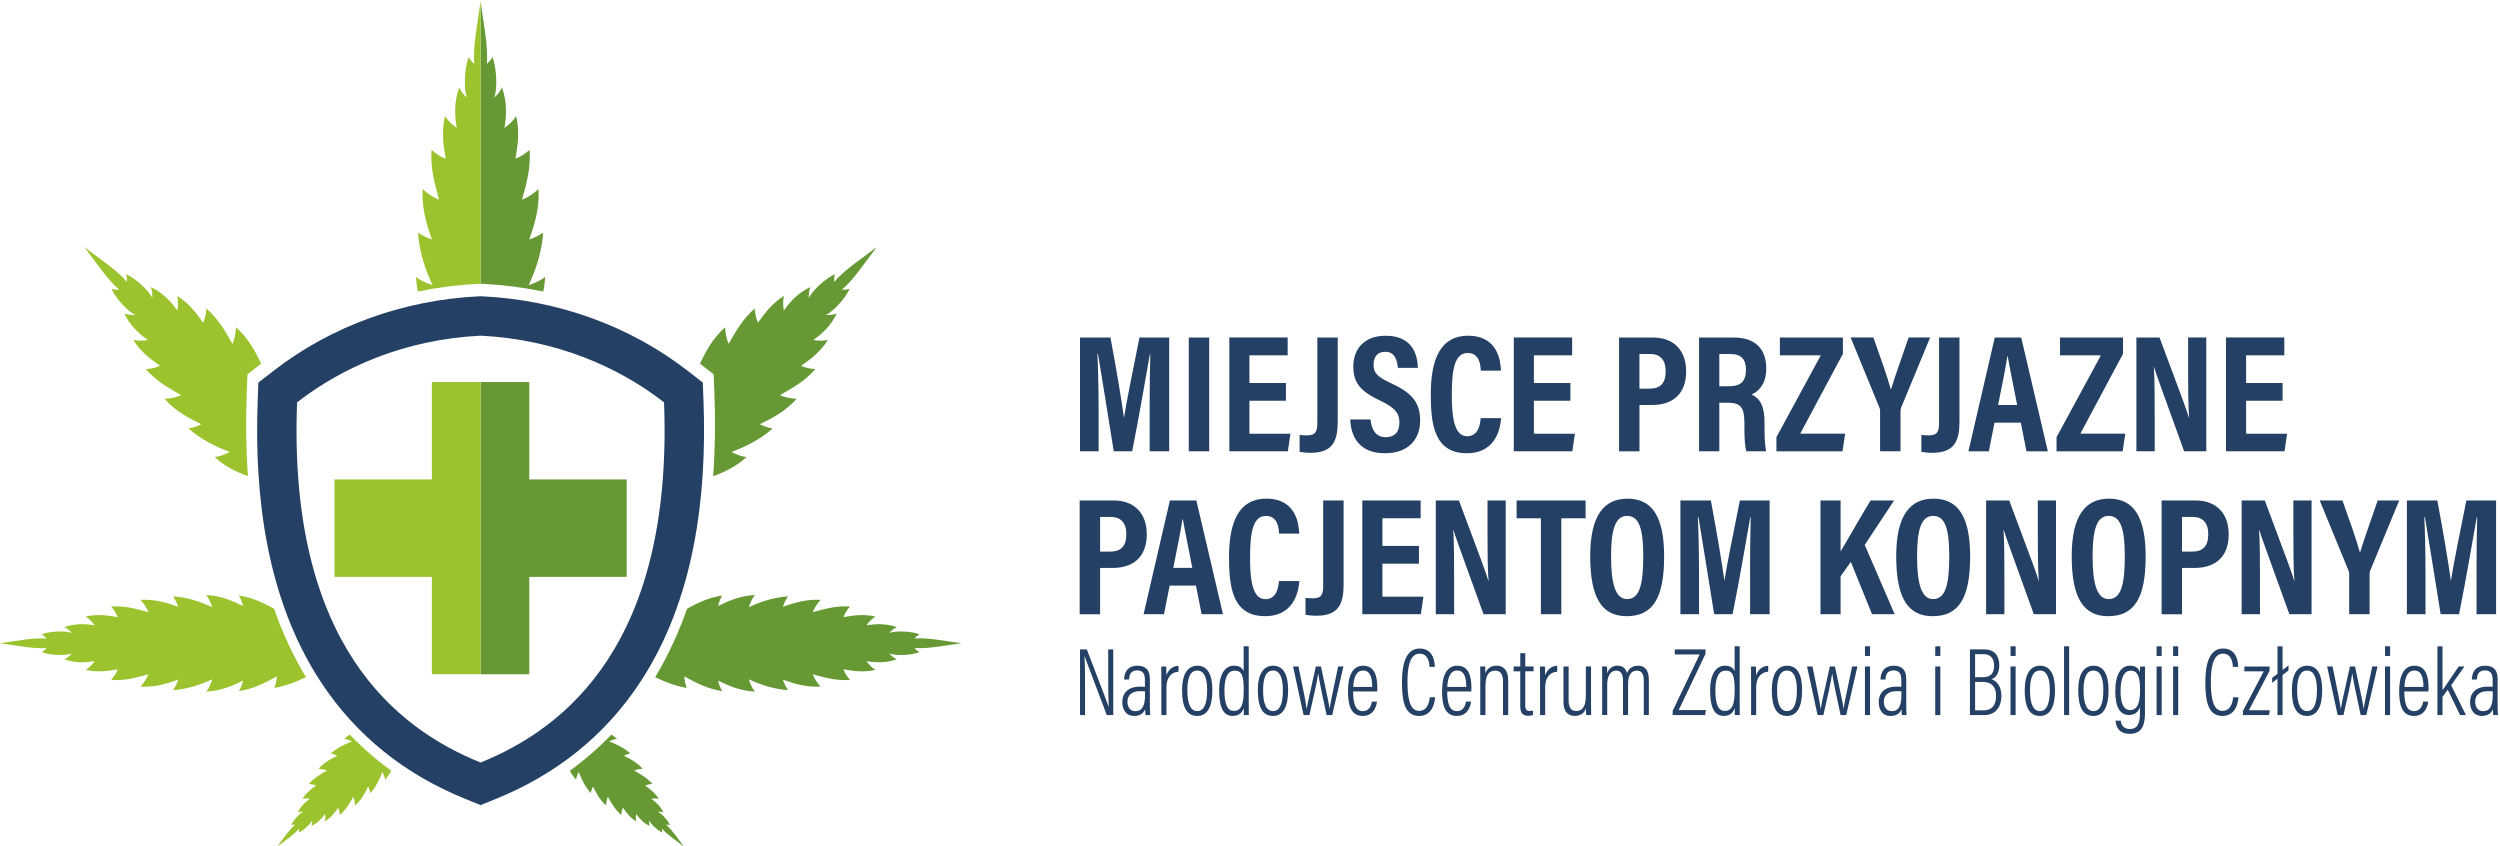 <?xml version="1.0" encoding="utf-8"?>
<!-- Generator: Adobe Illustrator 28.0.0, SVG Export Plug-In . SVG Version: 6.00 Build 0)  -->
<svg version="1.1" id="Warstwa_1" xmlns="http://www.w3.org/2000/svg" xmlns:xlink="http://www.w3.org/1999/xlink" x="0px" y="0px"
	 viewBox="0 0 845 286" style="enable-background:new 0 0 845 286;" xml:space="preserve">
<style type="text/css">
	.st0{fill-rule:evenodd;clip-rule:evenodd;fill:#254065;}
	.st1{fill-rule:evenodd;clip-rule:evenodd;fill:#669833;}
	.st2{fill-rule:evenodd;clip-rule:evenodd;fill:#9AC32D;}
	.st3{fill:#254065;}
</style>
<g>
	<path class="st0" d="M87.33,129.31l-0.23,6.19c-1.23,32.43,3.12,67.14,21.25,94.86c12.06,18.44,28.76,31.53,49.1,39.74l4.99,2.02
		l4.99-2.02c20.33-8.21,37.04-21.3,49.1-39.74c18.13-27.72,22.48-62.43,21.25-94.86l-0.23-6.19l-4.89-3.81
		c-19.89-15.51-44.43-24.11-69.56-25.34l-0.65-0.03l-0.65,0.03c-25.13,1.23-49.67,9.83-69.56,25.34L87.33,129.31z M100.41,136
		c15.29-11.93,36.54-21.29,62.02-22.54c25.48,1.25,46.73,10.61,62.02,22.54c3.08,81.44-33.3,110.14-62.02,121.74
		C133.71,246.14,97.33,217.45,100.41,136z"/>
	<path class="st1" d="M245.11,110.6c-4.35,3.93-6.48,8.11-8.52,12.31l4.63,3.61l0.25,6.5c0.35,9.2,0.27,18.57-0.41,27.93
		c3.85-1.41,7.65-3.19,11.25-6.46c-1.79-0.2-3.46-0.88-5.1-1.73c4.79-1.78,9.59-4.13,13.93-7.91c-1.47-0.3-2.92-0.75-4.34-1.47
		c4.25-2.06,8.49-4.19,12.47-8.6c-1.92-0.05-3.82-0.42-5.68-1.21c4.18-2.37,8.38-4.67,11.98-8.82c-1.58-0.12-3.24-0.33-4.78-1.14
		c3.39-2.34,6.65-4.86,9.03-8.73c-1.63,0.36-3.27,0.36-4.93,0.03c3.2-2.21,6.19-5.16,7.93-8.95c-1.22,0.46-2.44,0.55-3.68,0.52
		c2.77-1.42,6.68-5.77,8.03-8.85c-0.85,0.28-1.72,0.32-2.61,0.26c4.01-3.3,8.06-9.59,11.8-14.4c-4.81,3.75-11.1,7.79-14.4,11.8
		c-0.05-0.89-0.02-1.76,0.26-2.61c-3.08,1.35-7.43,5.26-8.85,8.03c-0.04-1.23,0.06-2.46,0.52-3.68c-3.79,1.74-6.74,4.73-8.95,7.93
		c-0.33-1.66-0.33-3.3,0.03-4.93c-3.86,2.38-6.39,5.65-8.73,9.03c-0.81-1.54-1.01-3.2-1.14-4.78c-4.15,3.6-6.44,7.8-8.82,11.98
		C245.53,114.42,245.16,112.52,245.11,110.6 M255.16,201.11c-4.9,0.25-8.72,1.89-12.42,3.71c0.25-1.32,0.74-2.47,1.37-3.53
		c-4.48,0.62-8.22,2.46-11.88,4.45c-2.82,8.04-6.37,15.8-10.78,23.14c3.23,1.57,6.67,2.92,10.67,3.65c-0.44-1.23-0.76-2.51-0.8-3.9
		c3.95,2.17,7.94,4.28,12.78,4.95c-0.63-1.05-1.12-2.21-1.37-3.53c3.69,1.82,7.51,3.47,12.42,3.71c-0.97-1.2-1.57-2.63-2.04-4.15
		c3.99,1.82,8.32,3.32,13.25,3.65c-0.71-1.07-1.32-2.23-1.74-3.53c3.83,1.33,7.69,2.61,12.78,2.35c-1.14-1.2-2.06-2.57-2.71-4.18
		c3.97,1.09,7.92,2.25,12.62,1.92c-0.88-1.03-1.76-2.16-2.21-3.59c3.48,0.63,6.99,1.08,10.78,0.19c-1.21-0.77-2.21-1.77-3.01-2.97
		c3.28,0.6,6.88,0.63,10.24-0.62c-1.01-0.46-1.82-1.15-2.54-1.92c2.54,0.82,7.56,0.55,10.24-0.49c-0.68-0.34-1.24-0.85-1.74-1.42
		c4.44,0.43,10.7-0.93,15.9-1.58c-5.19-0.65-11.46-2.01-15.9-1.58c0.5-0.57,1.06-1.08,1.74-1.42c-2.68-1.05-7.7-1.32-10.24-0.5
		c0.72-0.77,1.53-1.46,2.54-1.92c-3.36-1.24-6.96-1.22-10.24-0.62c0.81-1.2,1.8-2.2,3.01-2.97c-3.79-0.9-7.3-0.45-10.78,0.19
		c0.45-1.42,1.33-2.56,2.21-3.59c-4.7-0.33-8.64,0.83-12.62,1.92c0.65-1.61,1.57-2.98,2.71-4.18c-5.09-0.26-8.96,1.03-12.78,2.35
		c0.42-1.3,1.03-2.46,1.74-3.53c-4.93,0.33-9.26,1.83-13.25,3.65C253.6,203.75,254.2,202.31,255.16,201.11z M217.23,259.85
		c-2.04-2.26-4.22-3.35-6.4-4.41c0.73-0.37,1.47-0.6,2.23-0.76c-2.22-1.94-4.69-3.14-7.14-4.06c0.84-0.44,1.7-0.79,2.62-0.89
		c-0.62-0.56-1.24-1.03-1.88-1.44c-4.33,4.5-9.02,8.57-14.04,12.22c0.55,1.03,1.22,2.04,2.11,3.03c0.1-0.92,0.45-1.78,0.89-2.61
		c0.92,2.46,2.12,4.92,4.06,7.14c0.15-0.75,0.38-1.5,0.76-2.23c1.06,2.18,2.15,4.35,4.41,6.4c0.03-0.99,0.21-1.96,0.62-2.91
		c1.22,2.14,2.39,4.3,4.52,6.14c0.06-0.81,0.17-1.66,0.58-2.45c1.2,1.74,2.49,3.41,4.48,4.63c-0.19-0.84-0.18-1.68-0.02-2.53
		c1.13,1.64,2.64,3.17,4.59,4.07c-0.23-0.62-0.28-1.25-0.26-1.89c0.73,1.42,2.96,3.43,4.54,4.12c-0.14-0.43-0.16-0.88-0.13-1.34
		c1.69,2.06,4.92,4.13,7.39,6.05c-1.92-2.47-4-5.69-6.05-7.38c0.45-0.03,0.9-0.01,1.34,0.13c-0.69-1.58-2.7-3.81-4.12-4.54
		c0.63-0.02,1.26,0.03,1.89,0.26c-0.89-1.94-2.43-3.46-4.07-4.59c0.85-0.17,1.69-0.17,2.53,0.02c-1.22-1.98-2.9-3.28-4.63-4.48
		c0.79-0.41,1.64-0.52,2.45-0.58c-1.84-2.13-4-3.3-6.14-4.52C215.27,260.06,216.24,259.87,217.23,259.85z M162.43,0.39V95.9
		l0.69,0.03c6.9,0.34,13.76,1.21,20.51,2.6c0.32-1.55,0.54-3.18,0.62-4.92c-1.61,1.29-3.52,2.09-5.54,2.73
		c2.43-5.32,4.43-11.12,4.88-17.7c-1.43,0.95-2.98,1.76-4.71,2.32c1.77-5.11,3.48-10.27,3.14-17.07c-1.6,1.52-3.43,2.76-5.58,3.62
		c1.46-5.31,3.01-10.57,2.56-16.85c-1.38,1.18-2.89,2.35-4.79,2.95c0.85-4.64,1.45-9.33,0.25-14.39c-1.03,1.61-2.36,2.94-3.97,4.02
		c0.8-4.38,0.83-9.19-0.83-13.67c-0.62,1.35-1.53,2.43-2.56,3.4c1.1-3.4,0.74-10.09-0.66-13.68c-0.46,0.91-1.14,1.65-1.9,2.32
		C165.11,15.69,163.3,7.32,162.43,0.39z"/>
	<path class="st2" d="M79.75,110.6c4.35,3.93,6.48,8.11,8.52,12.31l-4.63,3.61l-0.25,6.5c-0.35,9.2-0.27,18.57,0.41,27.93
		c-3.85-1.41-7.65-3.19-11.25-6.46c1.79-0.2,3.46-0.88,5.1-1.73c-4.79-1.78-9.59-4.13-13.93-7.91c1.47-0.3,2.92-0.75,4.34-1.47
		c-4.25-2.06-8.49-4.19-12.47-8.6c1.92-0.05,3.82-0.42,5.68-1.21c-4.18-2.37-8.38-4.67-11.98-8.82c1.58-0.12,3.23-0.33,4.78-1.14
		c-3.38-2.34-6.65-4.86-9.03-8.73c1.63,0.36,3.27,0.36,4.93,0.03c-3.2-2.21-6.19-5.16-7.93-8.95c1.22,0.46,2.44,0.55,3.68,0.52
		c-2.77-1.42-6.68-5.77-8.03-8.85c0.85,0.28,1.72,0.32,2.61,0.26c-4.01-3.3-8.06-9.59-11.8-14.4c4.81,3.75,11.1,7.79,14.4,11.8
		c0.05-0.89,0.02-1.76-0.26-2.61c3.08,1.35,7.43,5.26,8.85,8.03c0.04-1.23-0.06-2.46-0.52-3.68c3.79,1.74,6.74,4.73,8.95,7.93
		c0.33-1.66,0.33-3.3-0.03-4.93c3.86,2.38,6.39,5.65,8.73,9.03c0.81-1.54,1.02-3.2,1.14-4.78c4.15,3.6,6.44,7.8,8.82,11.98
		C79.33,114.42,79.7,112.52,79.75,110.6 M69.7,201.11c4.9,0.25,8.72,1.89,12.42,3.71c-0.25-1.32-0.74-2.47-1.37-3.53
		c4.48,0.62,8.22,2.46,11.88,4.45c2.82,8.04,6.37,15.8,10.78,23.14c-3.23,1.57-6.67,2.92-10.67,3.65c0.44-1.23,0.76-2.51,0.8-3.9
		c-3.95,2.17-7.94,4.28-12.78,4.95c0.63-1.05,1.12-2.21,1.37-3.53c-3.69,1.82-7.51,3.47-12.42,3.71c0.97-1.2,1.57-2.63,2.04-4.15
		c-3.99,1.82-8.32,3.32-13.25,3.65c0.71-1.07,1.32-2.23,1.74-3.53c-3.83,1.33-7.69,2.61-12.78,2.35c1.14-1.2,2.06-2.57,2.71-4.18
		c-3.97,1.09-7.92,2.25-12.62,1.92c0.88-1.03,1.76-2.16,2.21-3.59c-3.48,0.63-6.99,1.08-10.78,0.19c1.21-0.77,2.21-1.77,3.01-2.97
		c-3.28,0.6-6.88,0.63-10.24-0.62c1.01-0.46,1.82-1.15,2.54-1.92c-2.55,0.82-7.56,0.55-10.24-0.49c0.68-0.34,1.24-0.85,1.74-1.42
		c-4.44,0.43-10.7-0.93-15.9-1.58c5.19-0.65,11.46-2.01,15.9-1.58c-0.5-0.57-1.06-1.08-1.74-1.42c2.68-1.05,7.7-1.32,10.24-0.5
		c-0.72-0.77-1.53-1.46-2.54-1.92c3.36-1.24,6.96-1.22,10.24-0.62c-0.81-1.2-1.8-2.2-3.01-2.97c3.79-0.9,7.3-0.45,10.78,0.19
		c-0.45-1.42-1.33-2.56-2.21-3.59c4.7-0.33,8.64,0.83,12.62,1.92c-0.65-1.61-1.57-2.98-2.71-4.18c5.09-0.26,8.96,1.03,12.78,2.35
		c-0.42-1.3-1.03-2.46-1.74-3.53c4.93,0.33,9.26,1.83,13.25,3.65C71.27,203.75,70.66,202.31,69.7,201.11z M107.64,259.85
		c2.04-2.26,4.22-3.35,6.4-4.41c-0.73-0.37-1.47-0.6-2.23-0.76c2.22-1.94,4.69-3.14,7.14-4.06c-0.84-0.44-1.7-0.79-2.62-0.89
		c0.62-0.56,1.24-1.03,1.88-1.44c4.33,4.5,9.02,8.57,14.04,12.22c-0.55,1.03-1.22,2.04-2.11,3.03c-0.1-0.92-0.45-1.78-0.89-2.61
		c-0.92,2.46-2.12,4.92-4.06,7.14c-0.15-0.75-0.38-1.5-0.76-2.23c-1.06,2.18-2.15,4.35-4.41,6.4c-0.03-0.99-0.21-1.96-0.62-2.91
		c-1.22,2.14-2.39,4.3-4.52,6.14c-0.06-0.81-0.17-1.66-0.58-2.45c-1.2,1.74-2.49,3.41-4.48,4.63c0.19-0.84,0.19-1.68,0.02-2.53
		c-1.13,1.64-2.64,3.17-4.59,4.07c0.23-0.62,0.28-1.25,0.26-1.89c-0.73,1.42-2.96,3.43-4.54,4.12c0.14-0.43,0.16-0.88,0.13-1.34
		c-1.69,2.06-4.92,4.13-7.39,6.05c1.92-2.47,4-5.69,6.05-7.38c-0.45-0.03-0.9-0.01-1.34,0.13c0.69-1.58,2.7-3.81,4.12-4.54
		c-0.63-0.02-1.26,0.03-1.89,0.26c0.89-1.94,2.43-3.46,4.07-4.59c-0.85-0.17-1.69-0.17-2.53,0.02c1.22-1.98,2.9-3.28,4.63-4.48
		c-0.79-0.41-1.64-0.52-2.45-0.58c1.85-2.13,4-3.3,6.14-4.52C109.59,260.06,108.62,259.87,107.64,259.85z M162.43,0.39V95.9
		l-0.68,0.03c-6.9,0.34-13.76,1.21-20.51,2.6c-0.32-1.55-0.54-3.18-0.62-4.92c1.61,1.29,3.52,2.09,5.54,2.73
		c-2.43-5.32-4.43-11.12-4.88-17.7c1.43,0.95,2.98,1.76,4.71,2.32c-1.77-5.11-3.48-10.27-3.14-17.07c1.6,1.52,3.43,2.76,5.58,3.62
		c-1.46-5.31-3.01-10.57-2.56-16.85c1.38,1.18,2.89,2.35,4.79,2.95c-0.85-4.64-1.45-9.33-0.25-14.39c1.03,1.61,2.36,2.94,3.97,4.02
		c-0.8-4.38-0.83-9.19,0.83-13.67c0.62,1.35,1.53,2.43,2.56,3.4c-1.1-3.4-0.74-10.09,0.66-13.68c0.46,0.91,1.14,1.65,1.9,2.32
		C159.75,15.69,161.56,7.32,162.43,0.39z"/>
	<polygon class="st1" points="162.43,129.13 178.89,129.13 178.89,162.05 211.81,162.05 211.81,194.98 178.89,194.98 178.89,227.9 
		162.43,227.9 	"/>
	<polygon class="st2" points="162.43,129.13 145.97,129.13 145.97,162.05 113.05,162.05 113.05,194.98 145.97,194.98 145.97,227.9 
		162.43,227.9 	"/>
</g>
<g>
	<path class="st3" d="M388.57,138.23c0-6.56,0.11-14.06,0.23-18.42h-0.16c-1.33,7.3-3.46,20.28-5.97,32.72h-6.22
		c-1.86-11.59-4.07-25.4-5.31-32.83h-0.21c0.23,4.49,0.4,12.55,0.4,19.19v13.64h-6.29v-38.45h10.29
		c2.01,10.62,3.78,21.36,4.55,26.97h0.06c0.78-5.22,3.19-16.8,5.2-26.97h10.05v38.45h-6.6V138.23z"/>
	<path class="st3" d="M408.71,114.09v38.45h-6.9v-38.45H408.71z"/>
	<path class="st3" d="M434.65,135.44h-12.34v11.16h13.85l-0.85,5.92h-19.8v-38.45h19.72v6.02h-12.92v9.36h12.34V135.44z"/>
	<path class="st3" d="M452.15,142.44c0,6.35-1.49,10.61-9.17,10.61c-1.51,0-2.85-0.16-3.71-0.33V147c0.63,0.06,1.48,0.17,2.45,0.17
		c3.07,0,3.53-1.43,3.53-4.38v-28.7h6.9V142.44z"/>
	<path class="st3" d="M463.22,141.76c0.33,3.19,1.61,6,5.13,6c3.39,0,4.65-2.12,4.65-4.98c0-3.16-1.55-5-6.42-7.32
		c-6.58-3.13-9.16-5.89-9.16-11.6c0-6.17,3.96-10.38,10.92-10.38c8.65,0,10.78,5.85,10.89,10.86h-6.75
		c-0.22-2.2-0.79-5.43-4.27-5.43c-2.72,0-3.94,1.77-3.94,4.38c0,2.77,1.23,4.06,5.74,6.16c6.9,3.19,10,6.28,10,12.72
		c0,6.04-3.74,11.03-11.86,11.03c-8.84,0-11.53-5.66-11.77-11.42H463.22z"/>
	<path class="st3" d="M507.37,141.34c-0.17,1.94-0.91,11.85-11.58,11.85c-10.93,0-12.19-9.6-12.19-19.94
		c0-12.45,3.65-19.78,12.6-19.78c10.2,0,10.99,8.74,11.14,11.82h-6.81c-0.11-1.31-0.2-5.98-4.44-5.98c-4.32,0-5.38,5.29-5.38,14.09
		c0,7.25,0.72,14.05,5.18,14.05c4.1,0,4.43-4.64,4.6-6.12H507.37z"/>
	<path class="st3" d="M530.8,135.44h-12.34v11.16h13.85l-0.85,5.92h-19.8v-38.45h19.72v6.02h-12.92v9.36h12.34V135.44z"/>
	<path class="st3" d="M547.24,114.09h11.57c6.35,0,11.11,3.81,11.11,11.44c0,7.43-4.31,11.37-11.64,11.37h-4.14v15.64h-6.9V114.09z
		 M554.13,131.37h3.36c3.82,0,5.51-1.89,5.51-5.95c0-3.85-1.99-5.76-5.14-5.76h-3.73V131.37z"/>
	<path class="st3" d="M581.13,136.14v16.39h-6.85v-38.45h11.77c6.99,0,10.95,3.64,10.95,10.5c0,5.56-2.98,7.96-4.98,8.76
		c2.98,1.39,4.39,3.92,4.39,9.6v1.53c0,4.37,0.21,6,0.52,8.05h-6.66c-0.56-1.76-0.66-4.8-0.66-8.12v-1.4c0-5.14-1.18-6.88-5.53-6.88
		H581.13z M581.13,130.56h3.23c4.16,0,5.78-1.79,5.78-5.67c0-3.31-1.58-5.23-5.1-5.23h-3.91V130.56z"/>
	<path class="st3" d="M600.44,147.74l14.98-27.63h-13.82v-6.02h21.3v5.5l-14.42,26.98h15.19l-0.9,5.97h-22.34V147.74z"/>
	<path class="st3" d="M635.47,152.53v-13.61c0-0.44-0.06-0.78-0.27-1.25l-9.69-23.6h7.69c2.15,6.03,4.79,13.45,5.93,17.66
		c1.41-4.72,4.05-11.92,5.99-17.66h7.27l-9.8,23.69c-0.11,0.27-0.22,0.7-0.22,1.3v13.46H635.47z"/>
	<path class="st3" d="M662.3,142.44c0,6.35-1.49,10.61-9.17,10.61c-1.51,0-2.85-0.16-3.71-0.33V147c0.63,0.06,1.48,0.17,2.45,0.17
		c3.07,0,3.53-1.43,3.53-4.38v-28.7h6.9V142.44z"/>
	<path class="st3" d="M674.14,142.86l-1.91,9.68h-6.9l8.9-38.45h8.94l9,38.45h-7.22l-1.92-9.68H674.14z M681.81,136.88
		c-1.43-7.36-2.58-12.74-3.19-16.41h-0.16c-0.47,3.54-1.69,9.32-3.1,16.41H681.81z"/>
	<path class="st3" d="M695.12,147.74l14.98-27.63h-13.82v-6.02h21.3v5.5l-14.42,26.98h15.19l-0.9,5.97h-22.34V147.74z"/>
	<path class="st3" d="M722.1,152.53v-38.45h7.82c7.95,21.25,9.48,25.3,9.94,27.18h0.06c-0.33-4.62-0.34-10.28-0.34-16.58v-10.61
		h6.15v38.45h-7.5c-8.21-22.65-9.67-26.74-10.17-28.5H728c0.28,4.74,0.29,10.4,0.29,17.29v11.21H722.1z"/>
	<path class="st3" d="M771.52,135.44h-12.34v11.16h13.85l-0.85,5.92h-19.8v-38.45h19.72v6.02h-12.92v9.36h12.34V135.44z"/>
	<path class="st3" d="M364.93,169.16h11.57c6.35,0,11.11,3.81,11.11,11.44c0,7.43-4.31,11.37-11.64,11.37h-4.14v15.64h-6.9V169.16z
		 M371.83,186.44h3.36c3.82,0,5.51-1.89,5.51-5.95c0-3.85-1.99-5.76-5.14-5.76h-3.73V186.44z"/>
	<path class="st3" d="M395.34,197.93l-1.91,9.68h-6.9l8.9-38.45h8.94l9,38.45h-7.22l-1.92-9.68H395.34z M403.01,191.95
		c-1.43-7.36-2.58-12.74-3.19-16.41h-0.16c-0.47,3.54-1.69,9.32-3.1,16.41H403.01z"/>
	<path class="st3" d="M439.18,196.41c-0.17,1.94-0.91,11.85-11.58,11.85c-10.93,0-12.19-9.6-12.19-19.94
		c0-12.45,3.65-19.78,12.6-19.78c10.2,0,10.99,8.74,11.14,11.82h-6.81c-0.11-1.31-0.2-5.98-4.44-5.98c-4.32,0-5.38,5.29-5.38,14.09
		c0,7.25,0.72,14.05,5.18,14.05c4.1,0,4.43-4.64,4.6-6.12H439.18z"/>
	<path class="st3" d="M454.14,197.51c0,6.35-1.49,10.61-9.17,10.61c-1.51,0-2.85-0.16-3.71-0.33v-5.72
		c0.63,0.06,1.48,0.17,2.45,0.17c3.07,0,3.53-1.43,3.53-4.38v-28.7h6.9V197.51z"/>
	<path class="st3" d="M479.6,190.52h-12.34v11.16h13.85l-0.85,5.92h-19.8v-38.45h19.72v6.02h-12.92v9.36h12.34V190.52z"/>
	<path class="st3" d="M485.3,207.61v-38.45h7.82c7.95,21.25,9.48,25.3,9.94,27.18h0.06c-0.33-4.62-0.34-10.28-0.34-16.58v-10.61
		h6.15v38.45h-7.5c-8.21-22.65-9.67-26.74-10.17-28.5h-0.06c0.28,4.74,0.29,10.4,0.29,17.29v11.21H485.3z"/>
	<path class="st3" d="M520.82,175.18h-8.21v-6.02h23.32v6.02h-8.21v32.42h-6.9V175.18z"/>
	<path class="st3" d="M562.48,188.09c0,14.06-3.82,20.18-12.68,20.18c-8.28,0-12.31-6.03-12.31-20.26c0-13.87,4.7-19.46,12.63-19.46
		C558.49,168.55,562.48,174.74,562.48,188.09z M544.54,187.94c0,9.12,1.38,14.55,5.42,14.55c4.25,0,5.46-5.03,5.46-14.53
		c0-8.93-1.29-13.59-5.47-13.59C545.84,174.37,544.54,179.38,544.54,187.94z"/>
	<path class="st3" d="M591.51,193.31c0-6.56,0.11-14.06,0.23-18.42h-0.16c-1.33,7.3-3.46,20.28-5.97,32.72h-6.22
		c-1.86-11.59-4.07-25.4-5.31-32.83h-0.21c0.23,4.49,0.4,12.55,0.4,19.19v13.64h-6.29v-38.45h10.29
		c2.01,10.62,3.78,21.36,4.55,26.97h0.06c0.78-5.22,3.19-16.8,5.2-26.97h10.05v38.45h-6.6V193.31z"/>
	<path class="st3" d="M615.32,169.16h6.8v17.23c2.13-3.5,7.05-12.25,10.14-17.23h7.94l-9.92,15.02l10.12,23.42h-7.65l-7.17-17.68
		l-3.46,4.87v12.81h-6.8V169.16z"/>
	<path class="st3" d="M665.91,188.09c0,14.06-3.82,20.18-12.68,20.18c-8.28,0-12.31-6.03-12.31-20.26c0-13.87,4.7-19.46,12.63-19.46
		C661.91,168.55,665.91,174.74,665.91,188.09z M647.97,187.94c0,9.12,1.38,14.55,5.42,14.55c4.25,0,5.46-5.03,5.46-14.53
		c0-8.93-1.29-13.59-5.47-13.59C649.27,174.37,647.97,179.38,647.97,187.94z"/>
	<path class="st3" d="M671.3,207.61v-38.45h7.82c7.95,21.25,9.48,25.3,9.94,27.18h0.06c-0.33-4.62-0.34-10.28-0.34-16.58v-10.61
		h6.15v38.45h-7.5c-8.21-22.65-9.67-26.74-10.17-28.5h-0.06c0.28,4.74,0.29,10.4,0.29,17.29v11.21H671.3z"/>
	<path class="st3" d="M725.23,188.09c0,14.06-3.82,20.18-12.68,20.18c-8.28,0-12.31-6.03-12.31-20.26c0-13.87,4.7-19.46,12.63-19.46
		C721.24,168.55,725.23,174.74,725.23,188.09z M707.3,187.94c0,9.12,1.38,14.55,5.42,14.55c4.25,0,5.46-5.03,5.46-14.53
		c0-8.93-1.29-13.59-5.47-13.59C708.59,174.37,707.3,179.38,707.3,187.94z"/>
	<path class="st3" d="M730.62,169.16h11.57c6.35,0,11.11,3.81,11.11,11.44c0,7.43-4.31,11.37-11.64,11.37h-4.14v15.64h-6.9V169.16z
		 M737.52,186.44h3.36c3.82,0,5.51-1.89,5.51-5.95c0-3.85-1.99-5.76-5.14-5.76h-3.73V186.44z"/>
	<path class="st3" d="M757.68,207.61v-38.45h7.82c7.95,21.25,9.48,25.3,9.94,27.18h0.06c-0.33-4.62-0.34-10.28-0.34-16.58v-10.61
		h6.15v38.45h-7.5c-8.21-22.65-9.67-26.74-10.17-28.5h-0.06c0.28,4.74,0.29,10.4,0.29,17.29v11.21H757.68z"/>
	<path class="st3" d="M794.02,207.61V194c0-0.44-0.06-0.78-0.27-1.25l-9.69-23.6h7.69c2.15,6.03,4.79,13.45,5.93,17.66
		c1.41-4.72,4.05-11.92,5.99-17.66h7.27l-9.8,23.69c-0.11,0.27-0.22,0.7-0.22,1.3v13.46H794.02z"/>
	<path class="st3" d="M837.06,193.31c0-6.56,0.11-14.06,0.23-18.42h-0.16c-1.33,7.3-3.46,20.28-5.97,32.72h-6.22
		c-1.86-11.59-4.07-25.4-5.31-32.83h-0.21c0.23,4.49,0.4,12.55,0.4,19.19v13.64h-6.29v-38.45h10.29
		c2.01,10.62,3.78,21.36,4.55,26.97h0.06c0.78-5.22,3.19-16.8,5.2-26.97h10.05v38.45h-6.6V193.31z"/>
</g>
<g>
	<path class="st3" d="M365.05,241.69V219.5h2.3c6.3,16.5,7.1,18.49,7.37,19.41h0.03c-0.13-3.1-0.18-6.46-0.18-10.06v-9.35h1.71
		v22.19h-2.19c-6.55-17.26-7.27-19.18-7.49-20h-0.03c0.15,2.79,0.18,6.56,0.18,10.56v9.44H365.05z"/>
	<path class="st3" d="M388.66,239.05c0,1.11,0.09,2.21,0.12,2.64h-1.58c-0.09-0.38-0.15-1.32-0.15-1.99
		c-0.56,1.45-1.78,2.29-3.71,2.29c-2.96,0-4-2.45-4-4.7c0-2.87,1.81-5.2,5.9-5.2c0.8,0,1.25,0,1.74,0.06v-2.34
		c0-1.41-0.27-3.22-2.57-3.22c-2.56,0-2.69,1.98-2.78,3.09h-1.69c0.06-2.32,1.11-4.67,4.52-4.67c2.88,0,4.2,1.53,4.2,4.52V239.05z
		 M387.02,233.7c-0.39-0.07-0.86-0.09-1.67-0.09c-3.01,0-4.28,1.55-4.28,3.56c0,1.71,0.86,3.2,2.64,3.2c2.42,0,3.31-1.79,3.31-5.64
		V233.7z"/>
	<path class="st3" d="M392.54,230.88c0-2.59,0-4.43-0.03-5.6h1.66c0.03,0.48,0.07,1.27,0.07,3.01c0.69-2.03,2.22-3.23,4.09-3.25v2
		c-2.7,0.15-4.07,2.3-4.07,5.28v9.38h-1.72V230.88z"/>
	<path class="st3" d="M409.79,233.27c0,5.71-1.74,8.72-5.11,8.72c-3.51,0-5.14-2.91-5.14-8.68c0-5.65,2.01-8.3,5.2-8.3
		C407.99,225.01,409.79,227.76,409.79,233.27z M401.32,233.33c0,4.82,1.23,7.02,3.36,7.02c2.16,0,3.34-2.25,3.34-7.07
		c0-4.42-1.13-6.64-3.34-6.64C402.59,226.65,401.32,228.54,401.32,233.33z"/>
	<path class="st3" d="M422.07,218.45v19.16c0,1.46,0,3.1,0.03,4.08h-1.67c-0.04-0.42-0.07-1.6-0.07-2.38
		c-0.49,1.53-1.49,2.67-3.7,2.67c-3.19,0-4.59-2.82-4.59-8.69c0-5.32,1.92-8.29,5.03-8.29c2.12,0,2.89,1,3.25,1.87v-8.43H422.07z
		 M413.86,233.31c0,5.09,1.15,6.98,3.19,6.98c2.6,0,3.33-2.42,3.33-7.06c0-5.17-0.75-6.55-3.15-6.55
		C415.25,226.68,413.86,228.6,413.86,233.31z"/>
	<path class="st3" d="M435.39,233.27c0,5.71-1.74,8.72-5.11,8.72c-3.51,0-5.14-2.91-5.14-8.68c0-5.65,2.01-8.3,5.2-8.3
		C433.59,225.01,435.39,227.76,435.39,233.27z M426.92,233.33c0,4.82,1.23,7.02,3.36,7.02c2.16,0,3.34-2.25,3.34-7.07
		c0-4.42-1.13-6.64-3.34-6.64C428.19,226.65,426.92,228.54,426.92,233.33z"/>
	<path class="st3" d="M438.89,225.27c1.64,8,2.47,12.02,2.76,14.32h0.04c0.32-2.12,0.95-4.74,3.06-14.32h1.73
		c2.05,9.53,2.68,12.48,2.92,14.23h0.03c0.24-1.82,0.92-5,2.86-14.23h1.79l-3.79,16.42h-1.9c-1.18-5.5-2.47-11.4-2.83-14.01h-0.03
		c-0.3,2.49-1.5,7.59-2.95,14.01h-1.97l-3.56-16.42H438.89z"/>
	<path class="st3" d="M457.36,233.72c0,3.65,0.62,6.64,3.25,6.64c2.66,0,3.01-2.76,3.09-3.23h1.72c-0.04,0.39-0.5,4.86-4.82,4.86
		c-4.37,0-4.98-4.41-4.98-8.47c0-5.19,1.6-8.51,5.12-8.51c3.9,0,4.8,3.55,4.8,7.58c0,0.21,0,0.68-0.04,1.13H457.36z M463.81,232.19
		c0-3.29-0.71-5.56-3.09-5.56c-3.12,0-3.26,4.46-3.32,5.56H463.81z"/>
	<path class="st3" d="M485.06,235.66c-0.09,1.35-0.67,6.34-5.45,6.34c-5.41,0-5.74-6.5-5.74-11.61c0-6.18,1.46-11.19,6-11.19
		c4.84,0,5.07,5,5.11,6.2h-1.8c-0.04-0.75-0.19-4.47-3.34-4.47c-3.63,0-4.11,5.41-4.11,9.45c0,4.87,0.52,9.9,3.94,9.9
		c2.99,0,3.49-3.39,3.59-4.61H485.06z"/>
	<path class="st3" d="M489.16,233.72c0,3.65,0.62,6.64,3.25,6.64c2.66,0,3.01-2.76,3.09-3.23h1.72c-0.04,0.39-0.5,4.86-4.82,4.86
		c-4.37,0-4.98-4.41-4.98-8.47c0-5.19,1.6-8.51,5.12-8.51c3.9,0,4.8,3.55,4.8,7.58c0,0.21,0,0.68-0.04,1.13H489.16z M495.6,232.19
		c0-3.29-0.71-5.56-3.09-5.56c-3.12,0-3.26,4.46-3.32,5.56H495.6z"/>
	<path class="st3" d="M500.34,230.34c0-3.35-0.03-4.34-0.03-5.07h1.67c0.04,0.4,0.07,1.03,0.07,2.32c0.54-1.42,1.64-2.59,3.75-2.59
		c2.13,0,3.97,1.22,3.97,5v11.69h-1.75v-11.37c0-2.15-0.73-3.64-2.61-3.64c-2.36,0-3.33,1.7-3.33,5.4v9.62h-1.75V230.34z"/>
	<path class="st3" d="M511.62,225.27h2.23v-4.48h1.69v4.48h2.8v1.62h-2.8v11.45c0,1.19,0.26,1.96,1.44,1.96
		c0.37,0,0.89-0.03,1.17-0.09v1.46c-0.47,0.19-1.18,0.25-1.69,0.25c-1.57,0-2.62-0.72-2.62-3.16V226.9h-2.23V225.27z"/>
	<path class="st3" d="M520.55,230.88c0-2.59,0-4.43-0.03-5.6h1.66c0.03,0.48,0.07,1.27,0.07,3.01c0.69-2.03,2.22-3.23,4.09-3.25v2
		c-2.7,0.15-4.07,2.3-4.07,5.28v9.38h-1.72V230.88z"/>
	<path class="st3" d="M537.77,237.32c0,1.94,0,3.6,0.03,4.37h-1.64c-0.07-0.47-0.1-1.09-0.1-2.34c-0.5,1.67-1.87,2.63-3.75,2.63
		c-1.64,0-3.86-0.64-3.86-4.9v-11.81h1.75v11.36c0,2.28,0.64,3.7,2.58,3.7c1.83,0,3.24-1.24,3.24-5.14v-9.92h1.75V237.32z"/>
	<path class="st3" d="M541.53,230.2c0-2.8,0-4.12-0.03-4.93h1.66c0.06,0.54,0.07,1.42,0.07,2.26c0.58-1.49,1.65-2.53,3.47-2.53
		c1.59,0,2.75,0.71,3.22,2.52c0.52-1.39,1.73-2.52,3.72-2.52c1.81,0,3.67,0.92,3.67,4.71v11.97h-1.71v-11.63
		c0-1.79-0.48-3.39-2.39-3.39c-2.15,0-2.92,2.11-2.92,4.39v10.62h-1.71v-11.56c0-2.23-0.69-3.45-2.34-3.45c-2,0-3,2.06-3,4.67v10.34
		h-1.71V230.2z"/>
	<path class="st3" d="M565.36,240.26l9.12-19.06h-8.4v-1.7h10.37v1.54L567.4,240h9.19l-0.26,1.69h-10.97V240.26z"/>
	<path class="st3" d="M588.02,218.45v19.16c0,1.46,0,3.1,0.03,4.08h-1.67c-0.04-0.42-0.07-1.6-0.07-2.38
		c-0.49,1.53-1.49,2.67-3.7,2.67c-3.19,0-4.59-2.82-4.59-8.69c0-5.32,1.92-8.29,5.03-8.29c2.12,0,2.89,1,3.25,1.87v-8.43H588.02z
		 M579.8,233.31c0,5.09,1.15,6.98,3.19,6.98c2.6,0,3.33-2.42,3.33-7.06c0-5.17-0.75-6.55-3.15-6.55
		C581.19,226.68,579.8,228.6,579.8,233.31z"/>
	<path class="st3" d="M591.87,230.88c0-2.59,0-4.43-0.03-5.6h1.66c0.03,0.48,0.07,1.27,0.07,3.01c0.69-2.03,2.22-3.23,4.09-3.25v2
		c-2.7,0.15-4.07,2.3-4.07,5.28v9.38h-1.72V230.88z"/>
	<path class="st3" d="M609.12,233.27c0,5.71-1.74,8.72-5.11,8.72c-3.51,0-5.14-2.91-5.14-8.68c0-5.65,2.01-8.3,5.2-8.3
		C607.32,225.01,609.12,227.76,609.12,233.27z M600.65,233.33c0,4.82,1.23,7.02,3.36,7.02c2.16,0,3.34-2.25,3.34-7.07
		c0-4.42-1.13-6.64-3.34-6.64C601.92,226.65,600.65,228.54,600.65,233.33z"/>
	<path class="st3" d="M612.62,225.27c1.64,8,2.47,12.02,2.76,14.32h0.04c0.32-2.12,0.95-4.74,3.06-14.32h1.73
		c2.05,9.53,2.68,12.48,2.92,14.23h0.03c0.24-1.82,0.92-5,2.86-14.23h1.79l-3.79,16.42h-1.9c-1.18-5.5-2.47-11.4-2.83-14.01h-0.03
		c-0.3,2.49-1.5,7.59-2.95,14.01h-1.97l-3.56-16.42H612.62z"/>
	<path class="st3" d="M630.35,225.27h1.72v16.42h-1.72V225.27z M630.35,218.45h1.72v3.26h-1.72V218.45z"/>
	<path class="st3" d="M644.32,239.05c0,1.11,0.09,2.21,0.12,2.64h-1.58c-0.09-0.38-0.15-1.32-0.15-1.99
		c-0.56,1.45-1.78,2.29-3.71,2.29c-2.96,0-4-2.45-4-4.7c0-2.87,1.81-5.2,5.9-5.2c0.8,0,1.25,0,1.74,0.06v-2.34
		c0-1.41-0.27-3.22-2.57-3.22c-2.56,0-2.69,1.98-2.78,3.09h-1.69c0.06-2.32,1.11-4.67,4.52-4.67c2.88,0,4.2,1.53,4.2,4.52V239.05z
		 M642.68,233.7c-0.39-0.07-0.86-0.09-1.67-0.09c-3.01,0-4.28,1.55-4.28,3.56c0,1.71,0.86,3.2,2.64,3.2c2.42,0,3.31-1.79,3.31-5.64
		V233.7z"/>
	<path class="st3" d="M654.11,225.27h1.72v16.42h-1.72V225.27z M654.12,218.45h1.72v3.26h-1.72V218.45z"/>
	<path class="st3" d="M665.84,219.5h5.09c2.94,0,4.83,1.93,4.83,5.32c0,3.04-1.38,4.3-2.62,4.76c1.62,0.57,3.33,2.17,3.33,5.62
		c0,3.91-2.15,6.49-5.73,6.49h-4.9V219.5z M670.19,228.9c2.73,0,3.81-1.35,3.81-3.91c0-2.33-1.15-3.88-3.46-3.88h-2.96v7.78H670.19z
		 M667.58,240.09h3.01c2.67,0,4.09-1.78,4.09-4.85c0-3.22-1.62-4.74-4.54-4.74h-2.56V240.09z"/>
	<path class="st3" d="M679.56,225.27h1.72v16.42h-1.72V225.27z M679.57,218.45h1.72v3.26h-1.72V218.45z"/>
	<path class="st3" d="M694.6,233.27c0,5.71-1.74,8.72-5.11,8.72c-3.51,0-5.14-2.91-5.14-8.68c0-5.65,2.01-8.3,5.2-8.3
		C692.81,225.01,694.6,227.76,694.6,233.27z M686.14,233.33c0,4.82,1.23,7.02,3.36,7.02c2.16,0,3.34-2.25,3.34-7.07
		c0-4.42-1.13-6.64-3.34-6.64C687.41,226.65,686.14,228.54,686.14,233.33z"/>
	<path class="st3" d="M697.65,241.69v-23.24h1.72v23.24H697.65z"/>
	<path class="st3" d="M712.69,233.27c0,5.71-1.74,8.72-5.11,8.72c-3.51,0-5.14-2.91-5.14-8.68c0-5.65,2.01-8.3,5.2-8.3
		C710.9,225.01,712.69,227.76,712.69,233.27z M704.23,233.33c0,4.82,1.23,7.02,3.36,7.02c2.16,0,3.34-2.25,3.34-7.07
		c0-4.42-1.13-6.64-3.34-6.64C705.5,226.65,704.23,228.54,704.23,233.33z"/>
	<path class="st3" d="M725.01,240.75c0,4.18-0.86,7.28-5.2,7.28c-3.83,0-4.66-2.76-4.75-4.44h1.77c0.06,1.05,0.69,2.82,3.03,2.82
		c2.84,0,3.44-2.19,3.44-5.66v-1.79c-0.54,1.8-1.89,2.71-3.7,2.71c-3.05,0-4.64-2.71-4.64-7.99c0-6.02,2.11-8.67,4.97-8.67
		c2.11,0,3.07,1.1,3.36,2.3c-0.02-0.81,0.07-1.72,0.1-2.03h1.64c-0.03,0.8-0.04,2.47-0.04,4.66V240.75z M716.75,233.66
		c0,4.21,1.12,6.35,3.22,6.35c2.62,0,3.37-2.77,3.37-6.71c0-4.21-0.63-6.62-3.15-6.62C717.93,226.68,716.75,229.18,716.75,233.66z"
		/>
	<path class="st3" d="M728.93,225.27h1.72v16.42h-1.72V225.27z M728.93,218.45h1.72v3.26h-1.72V218.45z"/>
	<path class="st3" d="M734.51,225.27h1.72v16.42h-1.72V225.27z M734.51,218.45h1.72v3.26h-1.72V218.45z"/>
	<path class="st3" d="M756.6,235.66c-0.09,1.35-0.67,6.34-5.45,6.34c-5.41,0-5.74-6.5-5.74-11.61c0-6.18,1.46-11.19,6-11.19
		c4.84,0,5.07,5,5.11,6.2h-1.8c-0.04-0.75-0.19-4.47-3.34-4.47c-3.63,0-4.11,5.41-4.11,9.45c0,4.87,0.52,9.9,3.94,9.9
		c2.99,0,3.49-3.39,3.59-4.61H756.6z"/>
	<path class="st3" d="M758.1,240.33c1.58-2.95,4.85-9.23,7.03-13.41h-6.55v-1.64h8.53v1.47c-1.58,3.03-4.94,9.49-6.98,13.32h7.07
		l-0.27,1.63h-8.83V240.33z"/>
	<path class="st3" d="M773.52,224.93v1.69l-5.54,4.15v-1.66L773.52,224.93z M769.79,241.69v-23.24h1.72v23.24H769.79z"/>
	<path class="st3" d="M784.9,233.27c0,5.71-1.74,8.72-5.11,8.72c-3.51,0-5.14-2.91-5.14-8.68c0-5.65,2.01-8.3,5.2-8.3
		C783.1,225.01,784.9,227.76,784.9,233.27z M776.43,233.33c0,4.82,1.23,7.02,3.36,7.02c2.16,0,3.34-2.25,3.34-7.07
		c0-4.42-1.13-6.64-3.34-6.64C777.71,226.65,776.43,228.54,776.43,233.33z"/>
	<path class="st3" d="M788.41,225.27c1.64,8,2.47,12.02,2.76,14.32h0.04c0.32-2.12,0.95-4.74,3.06-14.32h1.73
		c2.05,9.53,2.68,12.48,2.92,14.23h0.03c0.24-1.82,0.92-5,2.86-14.23h1.79l-3.79,16.42h-1.9c-1.18-5.5-2.47-11.4-2.83-14.01h-0.03
		c-0.3,2.49-1.5,7.59-2.95,14.01h-1.97l-3.56-16.42H788.41z"/>
	<path class="st3" d="M806.13,225.27h1.72v16.42h-1.72V225.27z M806.14,218.45h1.72v3.26h-1.72V218.45z"/>
	<path class="st3" d="M812.67,233.72c0,3.65,0.62,6.64,3.25,6.64c2.66,0,3.01-2.76,3.09-3.23h1.72c-0.04,0.39-0.5,4.86-4.82,4.86
		c-4.37,0-4.98-4.41-4.98-8.47c0-5.19,1.6-8.51,5.12-8.51c3.9,0,4.8,3.55,4.8,7.58c0,0.21,0,0.68-0.04,1.13H812.67z M819.12,232.19
		c0-3.29-0.71-5.56-3.09-5.56c-3.12,0-3.26,4.46-3.32,5.56H819.12z"/>
	<path class="st3" d="M825.57,233.28c0.95-1.43,4.03-5.82,5.47-8.01h1.94c-1.44,2.09-3.01,4.29-4.49,6.36l5,10.06h-1.98
		c0,0-4.17-8.58-4.17-8.58c-0.46,0.6-1.29,1.81-1.77,2.42v6.16h-1.72v-23.24h1.72V233.28z"/>
	<path class="st3" d="M844.2,239.05c0,1.11,0.09,2.21,0.12,2.64h-1.58c-0.09-0.38-0.15-1.32-0.15-1.99
		c-0.56,1.45-1.78,2.29-3.71,2.29c-2.96,0-4-2.45-4-4.7c0-2.87,1.81-5.2,5.9-5.2c0.8,0,1.25,0,1.74,0.06v-2.34
		c0-1.41-0.27-3.22-2.57-3.22c-2.56,0-2.69,1.98-2.78,3.09h-1.69c0.06-2.32,1.11-4.67,4.52-4.67c2.88,0,4.2,1.53,4.2,4.52V239.05z
		 M842.56,233.7c-0.39-0.07-0.86-0.09-1.67-0.09c-3.01,0-4.28,1.55-4.28,3.56c0,1.71,0.86,3.2,2.64,3.2c2.42,0,3.31-1.79,3.31-5.64
		V233.7z"/>
</g>
</svg>
